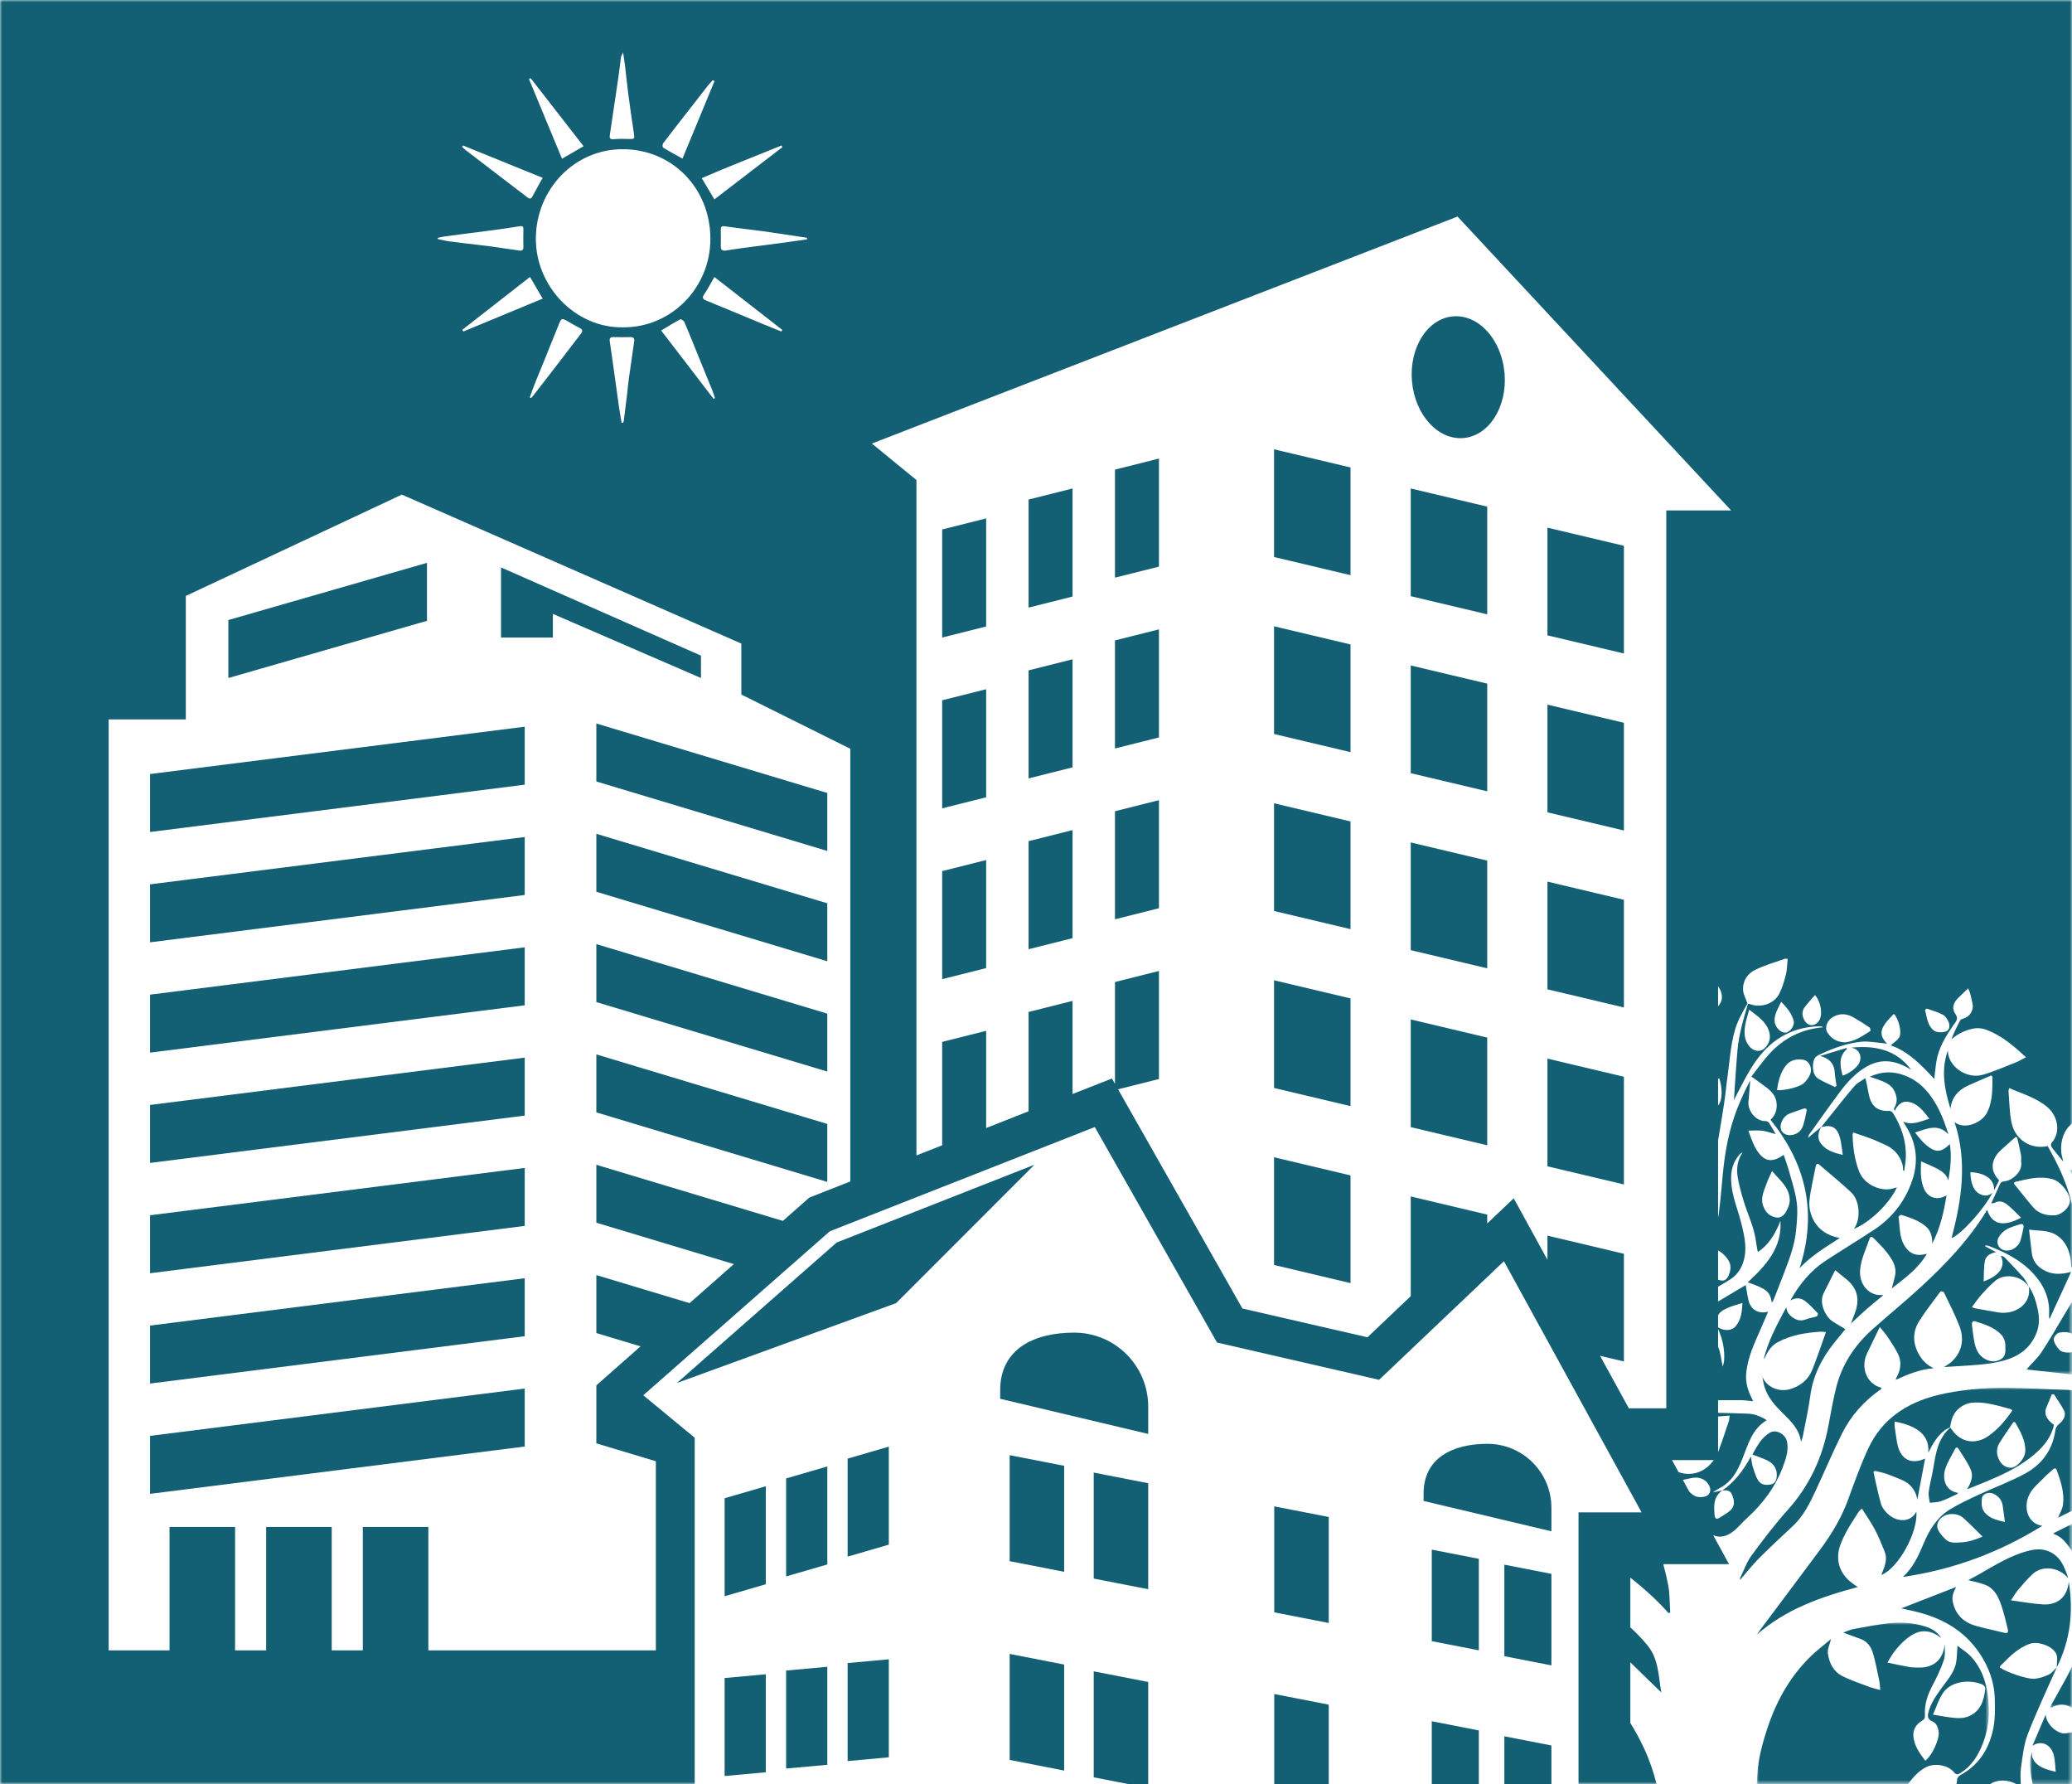 <svg xmlns="http://www.w3.org/2000/svg" xmlns:xlink="http://www.w3.org/1999/xlink" width="467" height="402" viewBox="0 0 467 402"><defs><polygon id="a" points="0 0 5 0 5 9.347 0 9.347"/><polygon id="c" points="0 0 71.174 0 71.174 55.793 0 55.793"/><polygon id="e" points="0 0 .495 0 .495 1.068 0 1.068"/><polygon id="g" points="0 0 10.296 0 10.296 16.372 0 16.372"/><polygon id="i" points="0 0 4.339 0 4.339 6.134 0 6.134"/><polygon id="k" points="0 0 9.448 0 9.448 15.715 0 15.715"/><polygon id="m" points="0 0 52.313 0 52.313 36.377 0 36.377"/><polygon id="o" points="0 0 467 0 467 402 0 402"/></defs><g fill="none" fill-rule="evenodd"><polygon fill="#136075" points="241.738 148.561 231.827 151.052 231.827 175.402 241.738 172.911"/><polygon fill="#136075" points="241.738 187.05 231.827 189.541 231.827 213.891 241.738 211.4"/><polygon fill="#136075" points="241.738 110.072 231.827 112.563 231.827 136.913 241.738 134.422"/><polygon fill="#136075" points="222.265 116.816 212.354 119.307 212.354 143.657 222.265 141.166"/><polygon fill="#136075" points="304.388 224.978 287.153 220.889 287.153 245.157 304.388 249.246"/><polygon fill="#136075" points="261.211 103.328 251.3 105.819 251.3 130.168 261.211 127.678"/><polygon fill="#136075" points="222.265 155.305 212.354 157.796 212.354 182.146 222.265 179.655"/><polygon fill="#136075" points="304.388 264.859 287.153 260.771 287.153 285.038 304.388 289.127"/><polygon fill="#136075" points="261.211 141.817 251.3 144.307 251.3 168.657 261.211 166.167"/><polygon fill="#136075" points="261.211 180.306 251.3 182.796 251.3 207.146 261.211 204.656"/><polygon fill="#136075" points="96.236 126.827 51.469 139.716 51.469 152.779 96.236 139.891"/><polygon fill="#136075" points="134.406 176.093 186.459 191.748 186.459 178.684 134.406 163.029"/><polygon fill="#136075" points="124.61 138.329 157.991 152.779 157.991 147.735 112.926 127.861 112.926 143.657 124.61 143.657"/><polygon fill="#136075" points="118.265 163.752 33.821 174.414 33.821 187.477 118.265 176.815"/><polygon fill="#136075" points="134.406 225.802 186.459 241.457 186.459 228.405 134.406 212.738"/><polygon fill="#136075" points="134.406 200.947 186.459 216.602 186.459 203.539 134.406 187.884"/><polygon fill="#136075" points="134.406 250.656 186.459 266.324 186.459 253.26 134.406 237.593"/><polygon fill="#136075" points="222.265 193.794 212.354 196.285 212.354 220.635 222.265 218.144"/><polygon fill="#136075" points="366.007 122.987 348.772 118.898 348.772 143.166 366.007 147.255"/><polygon fill="#136075" points="118.265 188.608 33.821 199.27 33.821 212.333 118.265 201.671"/><g transform="translate(462 375.521)"><mask id="b" fill="#fff"><use xlink:href="#a"/></mask><path fill="#136075" d="M0,9.242 C0.218,9.242 0.362,9.287 0.452,9.235 C2.079,8.306 3.609,8.421 5,9.347 L5,0 C4.627,0.808 4.23,1.607 3.804,2.394 C2.576,4.664 1.299,6.908 0,9.242" mask="url(#b)"/></g><path fill="#136075" d="M410.486,253.955 C410.486,253.955 410.485,253.955 410.485,253.955 C410.484,253.956 410.475,253.965 410.475,253.965 L410.486,253.955 Z"/><polygon fill="#136075" points="366.007 162.868 348.772 158.779 348.772 183.047 366.007 187.136"/><g transform="translate(395.825 312.695)"><mask id="d" fill="#fff"><use xlink:href="#c"/></mask><path fill="#136075" d="M51.191,27.664 C50.746,26.916 50.749,25.766 50.881,24.846 C51.014,23.912 52.459,23.417 53.42,23.869 C54.573,24.411 55.386,25.269 55.556,26.613 C55.697,27.737 55.866,28.858 56.063,30.268 C53.97,29.789 52.171,29.311 51.191,27.664 M46.339,34.837 C45.072,34.912 43.712,35.142 42.679,34.165 C42.004,33.528 41.335,32.78 40.966,31.948 C40.292,30.429 41.757,28.658 43.696,28.485 C44.821,28.386 45.894,28.637 46.724,29.384 C48.126,30.647 49.44,32.009 51.017,33.55 C49.322,34.276 47.878,34.747 46.339,34.837 M57.856,17.963 C56.894,18.268 55.552,17.662 54.944,16.611 C54.168,15.273 53.98,13.852 54.8,12.501 C55.792,10.867 56.918,9.315 57.986,7.728 C58.118,7.756 58.249,7.784 58.381,7.813 C59.512,9.847 60.726,11.858 60.65,14.327 C60.606,15.733 59.17,17.546 57.856,17.963 M64.898,20.23 C65.472,19.606 66.17,19.098 66.782,18.507 C67.248,18.059 67.563,18.079 67.787,18.71 C68.669,21.195 69.503,23.712 69.139,26.387 C69.005,27.377 68.426,28.308 68.033,29.306 C69.071,28.767 70.121,28.25 71.174,27.745 L71.174,0.626 C70.904,0.573 70.645,0.503 70.344,0.494 C65.745,0.364 61.149,0.072 56.55,0.006 C53.829,-0.033 51.091,0.12 48.384,0.407 C45.818,0.68 43.242,1.075 40.743,1.705 C33.875,3.437 28.341,7.089 25.268,13.669 C23.512,17.428 22.117,21.363 20.691,25.267 C19.199,29.35 16.991,33.007 14.421,36.469 C10.474,41.787 6.499,47.083 2.531,52.384 C1.689,53.51 0.825,54.62 0,55.793 C6.507,49.954 14.468,47.173 22.889,44.915 C22.53,44.669 22.286,44.502 22.042,44.337 C19.636,42.702 18.27,40.398 18.486,37.528 C18.604,35.959 19.349,34.375 20.073,32.928 C20.947,31.178 22.092,29.562 23.136,27.898 C23.266,27.693 23.5,27.552 23.825,27.253 C24.844,28.878 25.903,30.374 26.756,31.981 C27.594,33.56 28.258,35.235 28.935,36.894 C29.625,38.588 29.005,40.169 28.376,41.731 C28.316,41.88 28.259,42.032 28.189,42.21 C32.04,40.684 36.505,32.579 36.095,27.917 C34.98,30.247 31.939,30.487 29.746,28.509 C29.064,27.893 28.39,27.068 28.14,26.214 C27.448,23.846 26.982,21.412 26.427,19.004 C26.527,18.913 26.628,18.821 26.728,18.731 C27.619,18.957 28.53,19.125 29.395,19.425 C30.6,19.844 31.784,20.333 32.954,20.845 C35.125,21.794 36.086,23.611 36.313,25.254 C36.835,22.495 37.459,19.192 38.069,15.963 C34.828,17.441 32.407,16.12 31.754,12.384 C31.545,11.191 31.371,9.992 31.209,8.791 C31.158,8.413 31.201,8.022 31.201,7.615 C35.149,8.396 39.22,10.036 38.773,14.654 C39.776,12.661 40.801,10.877 42.477,9.594 C42.827,9.326 43.259,9.164 43.654,8.955 C43.655,8.947 43.656,8.938 43.657,8.931 L43.667,8.948 C43.667,8.948 43.657,8.931 43.658,8.931 C43.661,8.935 43.665,8.939 43.668,8.943 C43.833,8.25 43.937,7.536 44.174,6.869 C44.909,4.809 46.871,3.445 49.039,3.345 C51.883,3.213 54.543,4.072 57.23,4.79 C57.374,4.829 57.495,4.954 57.743,5.114 C56.51,6.916 55.189,8.57 53.55,9.934 C52.729,10.617 51.839,11.325 50.857,11.686 C48.113,12.696 45.653,11.766 43.987,9.294 C43.9,9.165 43.777,9.059 43.668,8.943 C43.668,8.945 43.668,8.946 43.667,8.948 C43.663,8.95 43.658,8.952 43.654,8.955 C43.645,9.016 43.645,9.087 43.609,9.119 C40.909,11.545 40.461,14.881 39.902,18.187 C39.602,19.96 39.123,21.705 38.873,23.483 C38.763,24.269 39.022,25.108 39.114,25.922 C39.931,25.826 40.794,25.862 41.557,25.604 C42.794,25.185 43.967,24.577 45.162,24.037 C45.297,23.977 45.396,23.839 45.55,23.704 C42.702,23.313 41.852,20.671 42.623,18.271 C43.117,16.733 44.051,15.337 44.775,13.87 C44.999,13.416 45.308,13.323 45.574,13.747 C46.543,15.295 47.645,16.794 48.355,18.457 C48.994,19.957 48.397,21.477 47.503,22.902 C48.971,22.312 50.445,21.738 51.905,21.128 C55.299,19.711 58.626,18.164 61.575,15.921 C64.152,13.962 66.347,11.715 67.122,8.373 C66.84,8.149 66.543,7.952 66.294,7.707 C65.335,6.765 64.826,5.71 65.438,4.35 C65.857,3.419 66.221,2.464 66.609,1.52 C66.771,1.503 66.933,1.485 67.095,1.468 C67.884,2.724 68.778,3.929 69.428,5.254 C69.889,6.194 69.224,7.408 68.351,8.091 C67.94,8.413 67.516,8.956 67.45,9.445 C66.852,13.925 64.458,17.255 60.611,19.347 C57.228,21.185 53.573,22.517 50.072,24.145 C47.907,25.152 45.729,26.168 43.697,27.409 C40.759,29.203 39.037,32.005 37.718,35.138 C36.581,37.838 35.373,40.54 33.057,42.645 C44.453,40.99 54.892,37.082 64.494,31.118 C61.436,30.696 60.344,27.554 61.226,24.865 C61.901,22.81 63.562,21.678 64.898,20.23" mask="url(#d)"/></g><g transform="translate(466.504 263.518)"><mask id="f" fill="#fff"><use xlink:href="#e"/></mask><path fill="#136075" d="M0.495,1.068 L0.495,0.085 C0.33,0.055 0.163,0.022 0,0 C0.179,0.353 0.327,0.713 0.495,1.068" mask="url(#f)"/></g><polygon fill="#136075" points="366.007 202.749 348.772 198.66 348.772 222.928 366.007 227.017"/><g transform="translate(456.704 293.357)"><mask id="h" fill="#fff"><use xlink:href="#g"/></mask><path fill="#136075" d="M3.483,11.245 C2.543,12.67 1.229,13.849 0,15.235 C1.845,15.434 3.656,15.625 5.467,15.824 C7.077,16 8.686,16.191 10.296,16.372 L10.296,11.342 C9.114,11.52 8.014,11.391 7.424,10.764 C6.835,10.138 6.28,9.286 6.17,8.474 C6.105,7.999 6.873,7.045 7.396,6.937 C8.323,6.745 9.528,6.735 10.292,7.191 C10.293,7.192 10.294,7.193 10.296,7.194 L10.296,0 C9.792,0.839 9.308,1.646 8.835,2.432 C7.063,5.378 5.375,8.378 3.483,11.245" mask="url(#h)"/></g><g transform="translate(462.66 343.397)"><mask id="j" fill="#fff"><use xlink:href="#i"/></mask><path fill="#136075" d="M4.339,6.134 L4.339,0 C2.912,0.713 1.477,1.43 0,2.167 C2.193,2.898 3.277,4.516 4.339,6.134" mask="url(#j)"/></g><path fill="#136075" d="M329.843,98.705 C335.606,98.213 339.753,91.676 339.106,84.104 C338.458,76.533 333.262,70.795 327.499,71.287 C321.736,71.78 317.589,78.317 318.237,85.888 C318.884,93.459 324.08,99.198 329.843,98.705"/><polygon fill="#136075" points="304.388 105.335 287.153 101.246 287.153 125.514 304.388 129.603"/><polygon fill="#136075" points="335.197 233.804 317.963 229.715 317.963 253.983 335.197 258.072"/><polygon fill="#136075" points="335.197 193.923 317.963 189.834 317.963 214.102 335.197 218.191"/><polygon fill="#136075" points="366.007 242.63 348.772 238.541 348.772 262.809 366.007 266.898"/><polygon fill="#136075" points="304.388 145.216 287.153 141.127 287.153 165.395 304.388 169.484"/><polygon fill="#136075" points="335.197 154.042 317.963 149.953 317.963 174.221 335.197 178.31"/><polygon fill="#136075" points="304.388 185.097 287.153 181.008 287.153 205.276 304.388 209.365"/><polygon fill="#136075" points="335.197 114.161 317.963 110.072 317.963 134.34 335.197 138.428"/><polygon fill="#136075" points="118.265 238.32 33.821 248.981 33.821 262.044 118.265 251.382"/><polygon fill="#136075" points="177.183 355.221 186.464 352.52 186.464 330.437 177.183 333.138"/><polygon fill="#136075" points="163.32 359.685 172.601 356.983 172.601 334.9 163.32 337.602"/><polygon fill="#136075" points="152.548 311.643 201.963 293.641 233.15 262.448 188.57 279.982"/><polygon fill="#136075" points="172.601 377.269 163.32 378.112 163.32 400.194 172.601 399.352"/><path fill="#136075" d="M258.791,316.965 C258.791,307.753 251.322,300.285 242.108,300.285 C232.895,300.285 225.426,304.054 225.426,313.266 L225.426,315.193 L258.791,323.115 L258.791,316.965 Z"/><polygon fill="#136075" points="258.791 334.22 246.51 331.822 246.51 355.705 258.791 358.103"/><polygon fill="#136075" points="186.464 375.583 177.183 376.426 177.183 398.508 186.464 397.666"/><polygon fill="#136075" points="239.845 375.079 227.564 372.682 227.564 396.565 239.845 398.963"/><polygon fill="#136075" points="239.845 330.295 227.564 327.897 227.564 351.78 239.845 354.178"/><polygon fill="#136075" points="333.306 402 333.306 389.924 322.701 387.854 322.701 402"/><path fill="#136075" d="M349.665,339.743 C349.665,331.789 343.216,325.34 335.26,325.34 C327.304,325.34 320.855,328.595 320.855,336.549 L320.855,338.213 L349.665,345.054 L349.665,339.743 Z"/><polygon fill="#136075" points="333.306 351.253 322.701 349.183 322.701 369.806 333.306 371.876"/><polygon fill="#136075" points="349.665 354.642 339.06 352.572 339.06 373.195 349.665 375.265"/><polygon fill="#136075" points="200.326 373.897 191.046 374.739 191.046 396.822 200.326 395.979"/><polygon fill="#136075" points="200.326 325.973 191.046 328.675 191.046 350.758 200.326 348.056"/><polygon fill="#136075" points="349.665 402 349.665 393.313 339.06 391.243 339.06 402"/><g transform="translate(457.552 386.285)"><mask id="l" fill="#fff"><use xlink:href="#k"/></mask><path fill="#136075" d="M9.448,15.715 L9.448,4.043 C8.989,4.127 8.533,4.233 8.073,4.305 C6.221,4.595 3.46,2.1 3.55,0 C2.545,2.362 1.54,4.725 0.535,7.088 C2.386,5.866 4.519,6.611 5.261,8.94 C5.657,10.181 5.617,11.56 5.783,12.954 C2.364,12.229 0.227,11.013 0.414,8.419 C-0.324,10.824 0.041,13.263 0.603,15.715 L9.448,15.715 Z" mask="url(#l)"/></g><g transform="translate(395.953 365.623)"><mask id="n" fill="#fff"><use xlink:href="#m"/></mask><path fill="#136075" d="M39.707,20.739 C40.482,19.047 41.016,17.194 42.075,15.718 C43.952,13.103 48.184,12.771 50.887,13.971 C51.176,14.099 51.525,14.576 51.497,14.857 C51.231,17.538 50.462,20.001 47.71,21.137 C46.844,21.494 45.786,21.577 44.839,21.503 C43.188,21.374 41.555,21.027 39.707,20.739 L39.707,20.739 Z M34.078,36.377 C35.212,34.908 36.399,33.493 38.108,32.601 C40.044,31.591 43.086,32.046 44.447,33.72 C44.987,34.386 45.348,34.24 45.903,33.896 C48.081,32.545 49.506,30.557 50.524,28.281 C51.799,25.428 52.413,22.368 52.3,19.281 C52.144,15.041 51.297,10.915 48.271,7.645 C47.433,6.74 46.334,6.078 45.233,5.209 C45.124,6.672 45.135,7.825 44.936,8.94 C44.51,11.331 42.849,13.059 41.507,14.948 C40.348,16.58 39.196,18.215 38.693,20.192 C38.473,21.06 38.44,21.792 39.547,22.244 C40.518,22.64 40.883,23.65 40.999,24.666 C41.189,26.339 39.491,29.99 37.98,31.117 C36.692,29.448 35.453,27.721 35.293,25.562 C35.185,24.116 35.949,22.87 37.224,22.124 C37.846,21.761 37.935,21.44 37.898,20.747 C37.774,18.399 38.507,16.253 39.604,14.178 C40.563,12.362 41.467,10.489 42.124,8.55 C42.515,7.397 42.38,6.067 42.354,4.806 C42.062,8.289 39.898,10.259 36.355,10.133 C35.698,10.11 35.031,10.124 34.389,10.009 C32.791,9.725 31.204,9.377 29.461,9.023 C30.465,7.112 31.681,5.533 33.138,4.19 C34.03,3.367 35.099,2.587 36.23,2.205 C38.168,1.551 39.975,2.214 41.577,3.484 C40.86,2.294 39.66,1.395 37.988,0.879 C35.219,0.024 32.374,-0.198 29.515,0.172 C26.922,0.506 24.345,0.973 21.775,1.459 C20.94,1.617 20.151,2.018 19.484,2.256 C20.781,2.731 22.074,3.209 23.371,3.676 C24.83,4.201 25.708,5.368 26.126,6.715 C26.763,8.767 27.139,10.901 27.59,13.009 C27.725,13.64 27.738,14.297 27.835,15.197 C26.895,14.928 26.054,14.748 25.259,14.447 C23.24,13.684 21.172,13.006 19.256,12.034 C17.245,11.013 16.303,9.045 16.022,6.904 C15.901,5.986 16.428,4.983 16.737,3.703 C15.108,5.082 13.55,6.253 12.164,7.6 C7.629,12.007 4.595,17.353 2.564,23.305 C1.322,26.946 0.307,30.653 0.101,34.499 C0.068,35.124 0.034,35.751 0,36.377 L34.078,36.377 Z" mask="url(#n)"/></g><path fill="#136075" d="M446.124,372.478 C448.255,375.64 449.542,379.122 449.597,382.964 C449.626,385.025 449.693,387.133 449.321,389.141 C448.454,393.824 446.18,397.649 441.824,399.994 C441.494,400.172 441.111,400.639 441.107,400.976 C441.103,401.338 441.049,401.678 440.964,402 L448.612,402 C450.246,400.898 452.55,400.987 454.434,402 L455.455,402 C455.421,400.792 455.328,399.533 455.504,398.313 C455.872,395.76 456.128,393.108 457.045,390.735 C459.014,385.643 461.374,380.701 463.574,375.699 L463.562,375.712 C463.562,375.711 463.562,375.711 463.562,375.71 C462.982,376.264 462.484,376.989 461.797,377.322 C460.796,377.806 459.672,378.18 458.572,378.278 C456.89,378.429 452.153,376.764 450.717,375.734 C450.756,375.623 450.763,375.469 450.845,375.388 C452.831,373.394 454.769,371.34 457.539,370.388 C459.382,369.755 462.769,370.956 463.485,372.756 C463.827,373.614 463.556,374.717 463.562,375.71 C463.563,375.71 463.563,375.709 463.564,375.709 C466.66,369.578 467.342,363.113 466.273,356.406 C465.961,359.75 463.868,361.713 460.467,361.526 C458.161,361.398 455.872,360.952 453.251,360.606 C453.873,359.671 454.265,358.939 454.792,358.322 C455.874,357.056 456.95,355.765 458.172,354.641 C460.11,352.86 463.753,352.882 466.14,355.581 C465.292,352.983 464.374,350.667 461.763,349.569 C460.161,348.895 458.54,349.08 456.943,349.506 C452.963,350.567 449.522,352.767 445.99,354.771 C445.142,355.253 444.273,355.697 443.609,356.053 C444.912,356.415 446.401,356.646 447.727,357.24 C449.591,358.075 450.426,359.888 451.051,361.7 C451.647,363.429 452.074,365.221 452.5,367.003 C452.726,367.947 452.458,368.105 451.511,367.867 C449.543,367.374 447.555,366.963 445.595,366.441 C442.789,365.693 440.823,364.033 440.163,361.092 C439.9,359.918 440.1,359.106 440.882,357.6 C436.769,359.202 432.594,360.829 428.519,362.417 C429.302,362.592 430.269,362.805 431.235,363.023 C437.325,364.401 442.544,367.167 446.124,372.478"/><polygon fill="#136075" points="258.791 402 258.791 379.004 246.51 376.607 246.51 400.49 254.245 402"/><mask id="p" fill="#fff"><use xlink:href="#o"/></mask><path fill="#136075" d="M24.488,162.103 L41.878,162.103 L41.878,134.284 L90.57,111.454 L167.085,145.018 L167.085,156.501 L191.649,168.726 L191.649,266.224 L182.4,269.862 L176.452,275.105 L134.406,262.459 L134.406,275.511 L165.406,284.842 L155.429,293.637 L134.406,287.314 L134.406,300.378 L144.379,303.377 L134.406,312.169 L134.406,325.232 L147.821,329.267 L147.821,371.876 L96.546,371.876 L96.546,344.073 L81.773,344.073 L81.773,371.876 L74.764,371.876 L74.764,344.073 L59.99,344.073 L59.99,371.876 L52.982,371.876 L52.982,344.073 L38.209,344.073 L38.209,371.876 L24.488,371.876 L24.488,162.103 Z M100.262,53.273 C104.038,52.773 107.818,52.299 111.594,51.797 C113.443,51.551 115.291,51.292 117.13,50.978 C117.764,50.87 117.977,51.034 117.968,51.654 C117.947,52.993 117.924,54.333 117.966,55.671 C117.989,56.407 117.591,56.533 117.031,56.455 C114.92,56.16 112.813,55.835 110.702,55.536 C109.759,55.402 108.811,55.301 107.865,55.187 C105.67,54.923 103.472,54.68 101.281,54.387 C100.403,54.27 99.541,54.041 98.671,53.863 C98.664,53.778 98.656,53.692 98.649,53.607 C99.186,53.494 99.719,53.345 100.262,53.273 L100.262,53.273 Z M104.359,32.781 C110.343,35.211 116.328,37.641 122.313,40.072 C121.452,41.627 120.7,42.945 119.988,44.285 C119.572,45.067 119.144,44.684 118.708,44.35 C116.589,42.734 114.474,41.113 112.358,39.493 C109.911,37.62 107.462,35.751 105.021,33.872 C104.706,33.63 104.427,33.34 104.132,33.072 C104.208,32.975 104.283,32.878 104.359,32.781 L104.359,32.781 Z M119.584,17.595 C123.558,22.703 127.531,27.811 131.528,32.949 C129.803,33.952 128.364,34.789 126.671,35.772 C124.183,29.776 121.7,23.791 119.217,17.806 C119.34,17.736 119.462,17.665 119.584,17.595 L119.584,17.595 Z M137.459,30.336 C138.117,26.01 138.758,21.682 139.386,17.352 C139.6,15.881 139.746,14.401 139.954,12.929 C139.992,12.658 140.175,12.408 140.435,11.824 C140.61,13.015 140.754,13.862 140.856,14.714 C141.123,16.946 141.342,19.184 141.637,21.411 C142.015,24.279 142.436,27.141 142.861,30.002 C143.056,31.315 143.005,31.361 141.715,31.315 C140.609,31.275 139.491,31.257 138.393,31.37 C137.479,31.465 137.339,31.125 137.459,30.336 L137.459,30.336 Z M149.47,32.281 C151.426,29.699 153.429,27.152 155.419,24.596 C156.824,22.792 158.223,20.984 159.637,19.187 C159.949,18.79 160.311,18.433 160.651,18.058 C160.78,18.133 160.91,18.207 161.039,18.282 C158.643,24.077 156.246,29.873 153.823,35.734 C152.277,34.876 150.844,34.114 149.462,33.268 C149.309,33.175 149.303,32.502 149.47,32.281 L149.47,32.281 Z M176.342,33.164 C171.26,37.063 166.179,40.961 161.015,44.922 C160.053,43.315 159.182,41.858 158.157,40.146 C164.105,37.545 170.149,35.256 176.119,32.788 C176.193,32.913 176.268,33.038 176.342,33.164 L176.342,33.164 Z M159.241,67.75 C158.422,67.415 158.151,67.133 158.736,66.282 C159.549,65.098 160.204,63.807 161.013,62.416 C166.163,66.427 171.246,70.387 176.33,74.347 C176.25,74.462 176.17,74.578 176.091,74.693 C174.692,74.127 173.289,73.57 171.896,72.992 C167.677,71.245 163.469,69.475 159.241,67.75 L159.241,67.75 Z M153.329,71.949 C153.489,71.863 154.115,72.27 154.247,72.571 C155.101,74.523 155.878,76.509 156.682,78.483 C157.973,81.651 159.27,84.816 160.553,87.987 C160.778,88.543 160.949,89.122 161.145,89.691 C161.046,89.758 160.947,89.826 160.848,89.893 C156.924,84.779 152.999,79.665 149.017,74.476 C150.522,73.575 151.899,72.712 153.329,71.949 L153.329,71.949 Z M104.448,74.692 C104.363,74.568 104.278,74.443 104.193,74.319 C109.24,70.38 114.287,66.441 119.456,62.407 C120.428,64.072 121.33,65.618 122.307,67.291 C116.269,69.793 110.358,72.242 104.448,74.692 L104.448,74.692 Z M120.489,86.573 C122.226,82.269 124.016,77.986 125.716,73.668 C126.549,71.551 126.476,71.528 128.364,72.636 C129.12,73.079 129.876,73.528 130.662,73.912 C131.326,74.237 131.379,74.615 130.954,75.167 C128.677,78.129 126.41,81.097 124.133,84.058 C122.809,85.78 121.474,87.494 120.14,89.209 C120.009,89.378 119.851,89.525 119.706,89.682 C119.605,89.637 119.505,89.593 119.404,89.548 C119.764,88.556 120.094,87.551 120.489,86.573 L120.489,86.573 Z M142.94,76.873 C142.532,79.735 142.111,82.595 141.716,85.459 C141.565,86.554 141.479,87.657 141.347,88.755 C141.102,90.794 140.848,92.833 140.589,94.871 C140.571,95.006 140.48,95.132 140.424,95.262 C140.316,95.27 140.208,95.277 140.1,95.285 C139.885,93.97 139.648,92.658 139.46,91.339 C139.025,88.29 138.617,85.237 138.192,82.186 C137.945,80.415 137.689,78.645 137.429,76.875 C137.336,76.248 137.552,75.945 138.224,75.957 C139.523,75.982 140.823,75.985 142.122,75.962 C142.787,75.95 143.028,76.25 142.94,76.873 L142.94,76.873 Z M140.388,73.759 C129.623,73.914 120.63,64.434 120.773,53.552 C120.918,42.636 129.443,33.608 140.37,33.619 C151.442,33.63 160.078,42.342 160.114,53.752 C160.148,64.797 151.34,73.842 140.388,73.759 L140.388,73.759 Z M181.894,53.936 C180.173,54.181 178.455,54.439 176.733,54.668 C173.527,55.095 170.319,55.498 167.113,55.925 C165.946,56.079 164.784,56.276 163.618,56.445 C162.901,56.549 162.43,56.386 162.458,55.503 C162.497,54.243 162.47,52.981 162.462,51.72 C162.458,51.076 162.672,50.893 163.375,50.995 C166.276,51.415 169.194,51.719 172.098,52.122 C175.364,52.576 178.622,53.091 181.883,53.579 C181.887,53.698 181.89,53.817 181.894,53.936 L181.894,53.936 Z M328.51,48.797 L390.173,115.017 L375.557,115.017 L375.557,317.33 L367.115,317.33 L360.631,305.504 L366.007,306.779 L366.007,282.511 L348.772,278.423 L348.772,283.874 L341.175,270.017 L335.197,275.696 L335.197,273.685 L317.963,269.597 L317.963,292.069 L308.213,301.331 L280.017,294.845 L255.808,252.17 L252.077,245.594 L252,245.459 L261.211,243.144 L261.211,218.794 L251.3,221.285 L251.3,244.225 L250.62,243.026 L241.738,246.519 L241.738,225.539 L231.827,228.03 L231.827,250.418 L222.265,254.18 L222.265,232.283 L212.354,234.774 L212.354,258.078 L206.554,260.36 L206.554,108.167 L196.505,99.946 L328.51,48.797 Z M387.233,226.745 L387.233,222.23 C387.554,222.678 387.809,223.164 387.961,223.716 C388.282,224.877 387.999,225.913 387.233,226.745 L387.233,226.745 Z M387.233,249.116 L387.233,243.082 C387.306,243.056 387.389,243.029 387.491,242.988 C388.155,244.96 388.358,247.739 387.233,249.116 L387.233,249.116 Z M388.475,282.666 C389.564,283.722 390.403,284.946 389.868,286.677 C389.57,287.639 389.128,288.581 388.162,288.563 C387.867,288.558 387.548,288.469 387.233,288.35 L387.233,281.754 C387.695,282.035 388.117,282.319 388.475,282.666 L388.475,282.666 Z M389.626,294.616 C390.572,294.226 391.573,293.969 392.72,293.596 C392.636,295.612 392.405,297.361 391.246,298.782 C390.316,299.923 388.618,299.975 387.233,299.094 L387.233,296.388 C387.598,295.655 388.326,295.152 389.626,294.616 L389.626,294.616 Z M388.585,306.652 C388.553,307.124 388.36,307.585 388.268,307.948 C387.938,306.437 387.82,304.827 387.233,303.434 L387.233,299.472 C388.269,301.744 388.759,304.133 388.585,306.652 L388.585,306.652 Z M389.828,318.984 C389.754,319.545 389.763,319.91 389.652,320.235 C388.866,322.561 388.115,324.901 387.238,327.193 C387.237,327.197 387.235,327.2 387.233,327.204 L387.233,319.188 C388.051,319.086 388.901,319.064 389.828,318.984 L389.828,318.984 Z M378.334,331.721 L376.845,329.004 L386.261,329.004 C384.613,331.329 381.706,332.889 378.334,331.721 L378.334,331.721 Z M384.313,337.214 C383.61,337.401 382.691,337.426 382.063,337.121 C381.547,336.869 381.124,336.52 380.739,336.108 L379.292,333.468 C380.85,333.207 382.106,332.622 383.525,333.196 C384.465,333.577 385.024,334.234 385.364,335.105 C385.699,335.965 385.275,336.958 384.313,337.214 L384.313,337.214 Z M402.466,232.676 C401.397,232.813 400.042,231.444 399.971,230.114 C399.886,228.532 400.727,227.267 401.454,225.726 C402.767,227.09 403.831,228.356 404.263,230.006 C404.545,231.087 403.5,232.545 402.466,232.676 L402.466,232.676 Z M406.745,226.958 C407.452,226.008 408.273,225.141 409.063,224.216 C410.476,225.803 410.865,228.716 409.963,230.031 C409.052,231.358 407.495,231.321 406.7,229.923 C406.144,228.944 406.046,227.895 406.745,226.958 L406.745,226.958 Z M397.697,236.234 C396.813,237.084 395.348,236.974 394.366,235.872 C393.832,235.272 393.405,234.43 393.283,233.642 C392.969,231.618 393.62,229.692 394.249,227.517 C396.169,229.013 398.123,230.218 398.771,232.579 C399.155,233.98 398.73,235.24 397.697,236.234 L397.697,236.234 Z M413.219,229.109 C414.783,228.247 416.315,228.424 417.796,229.278 C419.012,229.98 420.201,230.732 421.364,231.518 C421.541,231.638 421.642,232.263 421.562,232.313 C419.77,233.445 418.02,234.694 415.802,234.87 C415.77,234.873 415.737,234.871 415.704,234.871 C414.051,234.787 412.745,234.059 411.874,232.662 C411.161,231.518 411.826,229.878 413.219,229.109 L413.219,229.109 Z M434.237,227.256 C435.484,227.712 436.793,228.05 437.949,228.673 C438.532,228.987 438.972,229.763 439.232,230.427 C439.516,231.15 439.377,232.12 438.617,232.404 C437.896,232.674 436.9,232.686 436.198,232.394 C435.569,232.133 435.005,231.378 434.719,230.71 C434.295,229.72 434.143,228.615 433.875,227.559 C433.996,227.458 434.117,227.357 434.237,227.256 L434.237,227.256 Z M462.707,265.74 C464.37,266.226 466.185,268.459 466.521,270.155 C466.859,271.855 464.669,273.792 463.069,273.854 C461.178,273.927 459.471,273.482 458.208,272 C456.73,270.265 455.327,268.465 453.891,266.693 C453.947,266.581 454.002,266.47 454.058,266.358 C456.902,265.698 459.73,264.873 462.707,265.74 L462.707,265.74 Z M456.06,276.659 C455.856,277.649 455.676,278.654 455.358,279.609 C454.927,280.907 453.519,281.845 452.273,281.801 C450.634,281.743 449.686,280.217 450.507,278.754 C450.897,278.057 451.562,277.414 452.257,277.013 C453.146,276.5 454.184,276.237 455.17,275.903 C455.838,275.677 456.214,275.916 456.06,276.659 L456.06,276.659 Z M445.243,297.757 C447.215,298.37 449.191,298.997 450.761,300.446 C451.727,301.337 452.079,302.455 451.975,303.74 C452.075,304.823 451.873,305.83 450.827,306.362 C449.711,306.929 448.562,306.866 447.438,306.245 C445.494,305.171 445.116,303.276 444.813,301.339 C444.671,300.434 444.56,299.523 444.457,298.613 C444.393,298.045 444.534,297.537 445.243,297.757 L445.243,297.757 Z M408.011,241.97 C407.725,242.732 407.201,243.471 406.608,244.035 C405.635,244.96 402.091,245.821 400.503,245.618 C400.802,243.598 401.266,241.688 402.495,240.118 C403.481,238.862 404.953,238.524 406.497,238.814 C407.727,239.046 408.518,240.616 408.011,241.97 L408.011,241.97 Z M407.182,250.345 C406.948,251.494 406.721,252.656 406.338,253.759 C405.876,255.091 404.69,255.798 403.272,255.784 C401.867,255.77 401.005,254.557 401.411,253.225 C401.759,252.085 402.399,251.243 403.554,250.842 C404.512,250.51 405.461,250.148 406.426,249.84 C406.829,249.711 407.31,249.719 407.182,250.345 L407.182,250.345 Z M398.281,266.392 C398.554,265.605 398.952,264.862 399.394,263.875 C401.203,265.994 403.41,267.63 403.381,270.552 C403.372,271.409 402.951,272.324 402.512,273.095 C402.076,273.863 401.326,274.508 400.345,274.341 C398.92,274.1 397.965,273.233 397.436,271.852 C396.672,269.854 397.669,268.154 398.281,266.392 L398.281,266.392 Z M156.579,402 L156.579,323.971 L144.985,314.398 L187.031,277.449 L238.301,257.288 L238.313,257.288 L246.755,253.96 L274.3,302.514 L310.835,310.919 L338.963,284.197 L369.987,340.782 L355.777,340.782 L355.777,402 L373.366,402 C372.669,399.2 371.72,396.455 370.465,393.779 C369.565,391.858 368.552,390.015 367.453,388.23 L367.453,374.572 C369.777,376.84 372.09,379.122 374.44,381.364 C373.772,377.731 373.881,373.949 371.389,370.845 C370.183,369.341 368.858,367.977 367.453,366.701 L367.453,355.484 C370.506,357.929 373.443,360.51 376.046,363.477 C376.179,363.439 376.312,363.4 376.445,363.361 C376.306,361.282 376.369,359.165 375.978,357.135 C375.676,355.566 375.306,354.003 374.878,352.457 L389.703,352.457 L386.129,345.939 C387.681,346.609 389.331,346.245 391.025,344.763 C391.957,343.948 392.757,342.983 393.675,342.15 C397.325,338.836 400.202,334.991 401.917,330.333 C402.577,328.541 403.176,326.736 402.75,324.78 C402.393,323.144 400.305,321.995 398.909,322.816 C397.005,323.934 396.022,325.849 394.971,327.748 C395.645,328.002 396.197,328.199 396.739,328.417 C397.315,328.648 397.901,328.863 398.45,329.148 C399.919,329.909 400.616,331.194 400.443,332.783 C400.355,333.585 400.026,334.286 399.18,334.476 C398.062,334.726 396.898,334.598 396.259,333.58 C395.689,332.671 395.391,331.576 395.059,330.536 C394.849,329.879 394.796,329.171 394.625,328.221 C392.892,331.362 390.953,333.972 388.175,335.852 C388.174,335.853 388.174,335.854 388.173,335.854 C389.051,335.773 389.925,335.748 390.348,336.737 C390.877,337.97 391.141,339.266 390.042,340.294 C389.292,340.997 388.346,341.497 387.463,342.047 C386.867,342.418 386.511,342.13 386.455,341.501 C386.269,339.392 386.128,337.285 388.173,335.854 L388.172,335.854 L388.188,335.841 C387.465,335.995 386.743,336.148 386.019,336.301 C386.897,335.657 387.859,335.238 388.693,334.64 C390.749,333.163 391.805,330.962 392.717,328.698 C394.006,325.5 394.84,322.034 398.2,320.017 C396.813,319.128 395.436,318.615 393.966,318.545 C391.724,318.438 389.477,318.423 387.233,318.359 L387.233,315.502 C388.985,315.508 390.738,315.487 392.489,315.51 C393.323,315.521 394.156,315.654 395.141,315.746 C394.978,315.399 394.905,315.227 394.82,315.061 C393.886,313.247 393.362,311.321 393.583,309.285 C393.887,306.491 394.877,303.887 396.015,301.334 C396.86,299.438 397.669,297.526 398.519,295.561 C396.319,296.149 394.578,295.123 394.08,292.974 C393.816,291.835 393.657,290.672 393.458,289.562 C391.371,290.805 389.302,292.038 387.233,293.271 L387.233,289.938 C388.121,289.422 389.01,288.906 389.876,288.357 C391.177,287.532 392.179,286.344 392.752,284.84 C393.934,281.738 393.223,278.7 392.47,275.675 C391.682,272.504 390.335,269.473 390.179,266.143 C390.071,263.85 390.557,261.779 392.155,260.059 C392.309,259.893 392.542,259.802 392.739,259.675 C391.626,261.382 391.337,263.233 391.631,265.115 C391.908,266.886 392.399,268.633 392.91,270.357 C393.867,273.583 395.436,276.624 395.813,280.028 C395.889,280.721 396.059,281.404 396.189,282.111 C398.337,280.787 400.081,278.285 401.278,275.099 C401.695,281.178 397.997,285.152 393.924,288.948 C398.253,290.473 398.931,291.043 399.35,293.543 C399.504,293.289 399.65,293.114 399.73,292.911 C400.573,290.78 401.429,288.653 402.235,286.507 C403.366,283.499 404.507,280.478 404.81,277.254 C405.006,275.176 405.219,273.045 404.966,270.994 C404.679,268.673 403.912,266.406 403.292,264.133 C402.935,262.823 402.456,261.546 402.022,260.226 C399.768,261.815 398.135,261.823 396.657,260.123 C395.356,258.626 394.776,256.734 394.049,254.764 C395.206,254.764 396.219,254.665 397.203,254.791 C398.179,254.917 399.125,255.268 400.209,255.553 C399.706,254.685 399.262,253.852 398.744,253.068 C398.592,252.839 398.226,252.61 397.963,252.616 C395.675,252.673 393.905,250.284 394.072,248.271 C394.205,246.664 394.349,245.058 394.488,243.45 C393.508,245.241 392.673,247.084 391.894,248.951 C390.229,252.935 389.247,257.116 388.668,261.37 C388.13,265.33 387.946,269.338 387.411,273.298 C387.362,273.666 387.296,274.034 387.233,274.402 L387.233,256.893 C387.283,256.637 387.338,256.377 387.38,256.121 C387.806,253.54 388.252,250.961 388.633,248.373 C388.924,246.398 389.094,244.407 389.379,242.431 C389.95,238.455 390.078,234.385 391.547,230.589 C392.151,229.028 393.077,227.591 393.856,226.098 C393.511,225.1 392.932,224.117 392.871,223.102 C392.746,221.018 393.865,219.366 395.658,218.502 C397.763,217.489 400.047,216.845 402.256,216.052 C402.395,216.002 402.569,216.046 402.912,216.046 C402.789,217.267 402.802,218.457 402.524,219.574 C402.157,221.052 401.714,222.549 401.033,223.903 C399.877,226.201 396.876,227.182 394.433,226.262 C394.285,226.207 394.112,226.217 393.951,226.197 C393.921,226.164 393.889,226.13 393.856,226.098 C393.889,226.13 393.921,226.164 393.952,226.198 C393.444,228.021 392.876,229.831 392.448,231.673 C392.08,233.262 391.76,234.878 391.617,236.5 C391.281,240.287 391.064,244.083 390.798,247.888 C391.841,245.904 392.821,243.917 393.91,241.993 C395.635,238.944 397.691,236.165 400.646,234.16 C403.499,232.223 406.666,231.324 410.089,231.255 C410.361,231.249 410.634,231.303 410.952,231.476 C406.058,231.883 401.995,233.94 398.747,237.521 C397.328,239.086 396.106,240.829 394.733,242.572 C396.017,243.502 397.114,244.258 398.167,245.071 C399.252,245.907 400.178,246.9 400.387,248.322 C400.615,249.869 400.217,251.249 399.054,252.334 C407.125,262.327 409.62,273.392 405.602,285.772 C408.185,282.97 411.42,281.074 414.659,278.961 C411.818,278.44 409.724,277.017 408.567,274.583 C408.001,273.391 407.684,271.895 407.819,270.595 C408.09,267.972 408.749,265.39 409.243,262.789 C409.345,262.256 409.619,262.072 410.052,262.442 C412.461,264.506 414.922,266.516 417.236,268.683 C419.137,270.463 419.523,274.662 417.827,276.909 C421.311,275.584 425.905,271.175 427.538,267.545 C426.936,267.7 426.39,267.914 425.828,267.974 C423.248,268.246 420.066,266.693 419.019,263.953 C417.999,261.285 417.601,258.512 417.553,255.674 C417.551,255.551 417.615,255.427 417.68,255.182 C419.065,255.658 420.43,256.084 421.762,256.598 C422.919,257.046 424.04,257.59 425.175,258.097 C427.256,259.027 429.054,261.443 428.918,263.768 C429.004,263.781 429.09,263.795 429.177,263.808 C429.309,262.755 429.534,261.704 429.557,260.648 C429.634,257.071 428.54,253.813 426.653,250.809 C426.498,250.562 426.103,250.298 425.837,250.315 C423.422,250.47 421.917,249.445 421.314,247.09 C421.063,246.11 420.921,245.102 420.72,244.109 C420.658,243.803 420.564,243.503 420.417,242.943 C419.501,243.59 418.6,244.004 418.009,244.685 C416.188,246.784 414.484,248.984 412.737,251.147 C411.982,252.083 411.231,253.023 410.478,253.961 C410.481,253.959 410.483,253.957 410.485,253.955 L410.485,253.955 L410.485,253.955 C410.484,253.958 410.483,253.961 410.481,253.963 C412.89,253.35 414.106,254.038 414.743,256.521 C415.038,257.669 415.125,258.87 415.336,260.239 C413.369,259.785 411.722,259.247 410.564,257.88 C409.533,256.663 409.675,255.287 410.481,253.963 C410.479,253.964 410.477,253.964 410.475,253.964 C410.476,253.963 410.477,253.962 410.478,253.961 C409.901,254.422 409.32,254.88 408.747,255.347 C408.406,255.626 408.076,255.92 407.534,256.385 C407.629,255.98 407.624,255.845 407.686,255.757 C409.978,252.563 412.237,249.343 414.585,246.191 C416.314,243.869 418.233,241.728 420.823,240.278 C423.968,238.516 426.988,238.924 429.984,240.612 C430.21,240.74 430.433,240.875 430.722,241.045 C428.14,237.486 424.04,235.343 417.238,236.074 C419.071,236.311 419.906,238.237 418.87,239.834 C418.229,240.823 416.624,241.973 415.292,242.375 C414.755,240.232 414.29,238.126 416.265,236.395 C416.24,236.307 416.215,236.219 416.189,236.131 C414.206,236.736 412.224,237.341 410.241,237.946 C412.302,238.494 413.445,239.669 413.544,241.815 C413.589,242.766 413.799,243.709 413.934,244.656 C413.812,244.748 413.69,244.84 413.567,244.931 C412.297,244.309 410.968,243.782 409.775,243.037 C408.628,242.321 408.45,240.585 408.737,239.201 C408.973,238.058 409.738,237.807 410.538,237.435 C413.377,236.116 416.332,235.075 419.436,234.744 C421.16,234.56 422.946,234.951 424.703,235.09 C424.894,235.105 425.082,235.162 425.333,235.212 C423.784,233.599 423.667,232.307 424.963,230.557 C425.519,229.806 426.213,229.157 426.844,228.462 C427.955,229.525 428.723,232.692 428.035,233.777 C427.58,234.495 426.769,234.987 426.149,235.553 C430.161,236.947 433.101,240.026 435.962,243.128 C436.122,241.779 436.231,240.453 436.443,239.144 C436.945,236.046 438.587,233.47 440.301,230.934 C440.356,230.853 440.432,230.787 440.49,230.707 C441.001,230.014 441.392,229.431 440.721,228.482 C439.882,227.297 440.211,226.033 441.218,225.004 C441.942,224.264 442.707,223.565 443.597,222.71 C443.806,223.222 443.954,223.499 444.032,223.794 C444.223,224.522 444.384,225.258 444.554,225.991 C444.932,227.627 444.045,229.09 442.424,229.547 C442.191,229.613 441.89,229.74 441.791,229.928 C441.068,231.303 440.388,232.7 439.819,234.174 C441.19,233.035 442.649,232.266 444.348,231.86 C445.491,231.588 446.543,231.631 447.62,232.023 C451.088,233.284 453.795,235.623 456.62,238.227 C455.729,238.687 455.046,239.118 454.307,239.408 C451.815,240.383 449.355,241.491 446.787,242.208 C443.42,243.146 439.116,240.525 439.008,236.721 C437.414,241.233 438.279,245.517 439.609,249.855 C439.87,247.242 441.376,245.634 443.586,244.61 C445.306,243.813 447.063,243.096 448.831,242.333 C448.95,242.509 449.079,242.611 449.078,242.711 C449.041,245.495 449.144,248.313 447.763,250.87 C446.678,252.878 442.872,254.719 440.525,252.846 C443.477,261.721 442.115,270.427 439.855,279 C442.127,278.071 447.246,272.356 449.06,268.778 C448.052,269.638 447.049,269.502 446.084,268.978 C444.812,268.288 444.132,266.543 444.102,264.122 C446.674,264.258 449.46,265.194 449.466,268.176 C449.889,267.332 450.235,266.64 450.573,265.966 C448.133,263.442 449.105,260.866 450.999,259.125 C452.073,258.137 453.18,257.185 454.271,256.217 C454.39,256.241 454.509,256.266 454.628,256.291 C454.925,257.609 455.257,258.92 455.503,260.247 C455.61,260.821 455.494,261.433 455.561,262.018 C455.803,264.134 453.397,266.054 451.824,266.174 C451.154,266.225 450.869,266.514 450.627,267.104 C450.082,268.431 449.446,269.721 448.782,271.165 C449.137,271.109 449.405,271.134 449.596,271.025 C450.582,270.46 451.543,270.796 452.277,271.354 C453.433,272.234 454.423,273.331 455.524,274.373 C452.209,276.197 449.055,276.425 447.886,272.608 C443.837,279.309 438.509,284.875 432.819,290.106 C429.297,293.344 425.578,296.368 422.008,299.556 C418.002,303.133 415.137,307.473 413.834,312.721 C413.142,315.511 412.638,318.349 412.114,321.178 C410.784,328.363 407.873,334.735 402.944,340.227 C400.04,343.463 397.386,346.939 394.808,350.446 C393.701,351.952 393.068,353.806 392.234,355.51 C392.158,355.666 392.193,355.877 392.18,356.029 C393.594,354.394 394.912,352.681 396.425,351.161 C398.922,348.652 401.538,346.261 404.118,343.834 C406.542,341.555 407.949,338.627 409.32,335.685 C411.297,331.442 413.111,327.119 415.209,322.938 C417.223,318.923 420.188,315.643 423.893,313.063 C423.967,313.012 424.01,312.916 424.064,312.846 C424.024,312.772 424.005,312.677 423.964,312.668 C420.871,311.926 419.225,308.278 420.809,304.956 C421.709,303.068 422.629,301.19 423.681,299.019 C424.38,299.895 424.984,300.556 425.477,301.291 C426.242,302.43 426.984,303.592 427.64,304.796 C428.631,306.616 428.496,308.454 427.517,310.253 C427.439,310.396 427.369,310.545 427.301,310.694 C427.289,310.719 427.303,310.755 427.313,310.91 C430.015,309.664 432.729,308.559 435.856,308.303 C434.238,307.588 433.174,306.446 432.403,305.011 C431.061,302.514 431.088,299.991 432.594,297.634 C434.051,295.353 435.723,293.207 437.339,291.031 C437.412,290.932 438.041,291.028 438.113,291.178 C439.317,293.682 440.607,296.158 441.605,298.746 C442.745,301.7 442.293,304.494 439.939,306.784 C439.436,307.273 438.778,307.603 438.146,308.038 C440.845,307.862 443.546,307.733 446.238,307.492 C447.798,307.352 449.366,307.13 450.888,306.77 C453.482,306.156 455.864,305.072 457.555,302.896 C459.32,300.624 459.938,298.09 459.319,295.224 C458.907,293.318 458.384,291.49 457.253,289.879 C457.252,289.877 457.25,289.875 457.249,289.874 C457.996,293.924 454.04,296.332 450.417,295.732 C448.644,295.44 446.877,295.113 445.108,294.794 C444.956,294.767 444.815,294.684 444.442,294.538 C445.158,293.588 445.752,292.669 446.476,291.867 C447.521,290.709 448.575,289.533 449.778,288.552 C451.709,286.976 455.09,287.409 456.732,289.3 C456.901,289.494 457.076,289.683 457.249,289.874 C457.248,289.873 457.248,289.872 457.248,289.871 C457.248,289.871 457.256,289.882 457.257,289.882 C456.843,289.185 456.522,288.405 455.997,287.805 C454.663,286.282 453.241,284.836 451.842,283.371 C451.69,283.211 451.465,283.116 451.262,283.012 C451.187,282.974 451.079,282.998 450.976,282.994 C452.26,285.791 450.079,287.651 447.085,288.752 C447.17,287.107 447.069,285.526 447.39,284.036 C447.612,283.003 448.604,282.367 449.883,282.158 C449.065,281.715 448.247,281.272 447.429,280.83 C447.441,280.77 447.453,280.71 447.465,280.649 C447.689,280.668 447.932,280.636 448.133,280.713 C451.963,282.165 455.571,283.986 458.374,287.082 C460.762,289.72 462.08,292.77 461.822,296.397 C461.805,296.647 461.82,296.898 461.949,297.184 C463.535,293.725 465.122,290.265 466.804,286.599 C464.391,287.249 462.34,287.247 460.379,286.046 C458.924,285.155 458.114,283.916 457.922,282.24 C457.73,280.555 457.528,278.871 457.317,277.073 C459.466,277.384 461.683,277.133 463.532,278.339 C465.62,279.703 466.502,281.847 466.757,284.265 C466.807,284.74 466.764,285.224 466.954,285.732 C466.967,285.676 466.986,285.62 467,285.563 L467,271.329 C466.736,270.277 466.418,269.233 466.089,268.205 C464.967,264.706 463.298,261.439 461.53,258.251 C457.763,259.076 454.198,256.873 453.373,252.975 C452.883,250.655 452.892,248.229 452.692,245.849 C452.676,245.671 452.777,245.484 452.857,245.177 C455.866,246.499 459.04,247.382 461.523,249.537 C463.716,251.442 464.618,255.035 462.373,257.567 C462.216,257.744 462.262,258.303 462.427,258.525 C463.208,259.57 464.063,260.559 465.035,261.742 C464.845,260.857 464.614,260.185 464.569,259.501 C464.398,256.898 465.171,254.714 467,253.142 L467,0 L0,0 L0,402 L156.579,402 Z" mask="url(#p)"/><path fill="#136075" d="M403.55,312.989 C400.95,313.799 398.106,312.532 397.221,310.228 C397.339,311.061 397.492,311.891 397.751,312.686 C398.516,315.037 400.138,316.787 401.852,318.484 C403.625,320.241 405.494,321.957 405.934,324.883 C406.115,324.335 406.25,324.041 406.31,323.732 C406.893,320.68 407.597,317.644 408.005,314.568 C408.608,310.022 410.561,306.144 413.367,302.621 C414.196,301.581 415.055,300.563 415.924,299.507 C414.915,298.898 413.985,298.365 413.084,297.788 C411.431,296.73 409.922,293.615 411.006,291.448 C411.876,289.71 412.744,287.971 413.629,286.203 C414.447,286.871 415.218,287.523 416.014,288.144 C418.381,289.995 419.164,292.342 418.292,295.2 C417.991,296.189 417.577,297.145 417.165,298.25 C418.413,297.098 419.544,296.009 420.725,294.975 C421.93,293.92 423.183,292.919 424.498,291.825 C423.878,291.796 423.416,291.829 422.979,291.742 C420.63,291.275 419.076,288.97 419.232,286.339 C419.385,283.755 420.581,281.493 421.382,279.11 C421.606,278.445 422.02,278.706 422.352,279.053 C423.279,280.026 424.273,280.949 425.097,282.003 C426.333,283.584 427.56,285.229 427.119,287.441 C426.935,288.364 426.648,289.267 426.367,290.334 C429.346,287.988 432.341,285.887 434.295,282.511 C431.978,283.168 430.369,282.578 429.196,280.613 C428.026,278.653 428.24,276.369 427.904,274.217 C427.885,274.091 428.381,273.708 428.541,273.757 C430.484,274.354 432.419,274.986 434.016,276.324 C435.232,277.342 435.529,278.708 435.493,280.237 C437.264,276.818 438.123,273.162 438.721,269.335 C436.81,270.578 434.585,269.96 433.684,267.95 C432.829,266.043 432.877,264.008 432.981,261.686 C434.295,262.281 435.463,262.755 436.577,263.33 C437.707,263.914 438.739,264.642 439.117,266.014 C439.593,263.307 439.922,260.613 439.466,257.786 C438.003,259.277 436.877,259.656 435.546,258.979 C433.935,258.16 432.851,256.755 431.613,255.197 C434.27,254.388 436.719,253.044 439.144,255.589 C438.548,253.707 437.93,251.913 437.095,250.225 C435.402,246.805 433.155,243.873 429.445,242.396 C426.767,241.331 424.127,241.37 421.415,242.623 C422.138,242.866 422.762,243.06 423.375,243.287 C424.741,243.792 426.151,244.324 426.879,245.671 C427.573,246.952 427.781,248.342 426.913,249.704 C426.826,249.841 426.977,250.131 427.017,250.349 C427.722,248.93 428.696,247.992 430.243,248.301 C432.341,248.72 433.506,250.4 434.848,252.071 C432.837,252.704 431.069,253.608 428.948,252.752 C429.275,253.284 429.521,253.668 429.753,254.061 C432.015,257.88 432.408,261.887 430.959,266.078 C429.335,270.773 426.419,274.475 422.276,277.184 C418.709,279.517 415.069,281.736 411.5,284.066 C408.058,286.313 405.549,289.424 403.52,293.035 C404.661,292.377 405.832,292.408 406.796,293.131 C407.863,293.931 408.77,294.951 409.704,295.916 C409.793,296.007 409.637,296.561 409.497,296.607 C408.663,296.887 407.772,297.006 406.954,297.32 C405.915,297.72 404.99,297.506 404.149,296.938 C403.335,296.389 402.679,295.665 402.609,294.544 C400.603,298.351 398.513,302.08 397.516,306.284 C397.737,306.034 397.876,305.746 398.013,305.457 C398.612,304.182 399.419,303.107 400.702,302.424 C403.694,300.829 406.94,300.298 410.264,300.081 C410.599,300.059 410.939,300.117 411.548,300.154 C410.47,303.149 409.55,305.979 408.431,308.728 C407.543,310.906 405.804,312.287 403.55,312.989"/><polygon fill="#136075" points="118.265 263.175 33.821 273.837 33.821 286.9 118.265 276.238"/><polygon fill="#136075" points="118.265 288.031 33.821 298.693 33.821 311.756 118.265 301.094"/><polygon fill="#136075" points="299.48 341.829 287.198 339.432 287.198 363.315 299.48 365.713"/><polygon fill="#136075" points="118.265 312.887 33.821 323.549 33.821 336.612 118.265 325.95"/><polygon fill="#136075" points="118.265 213.464 33.821 224.125 33.821 237.189 118.265 226.527"/><polygon fill="#136075" points="299.48 402 299.48 384.113 287.198 381.716 287.198 402"/></g></svg>